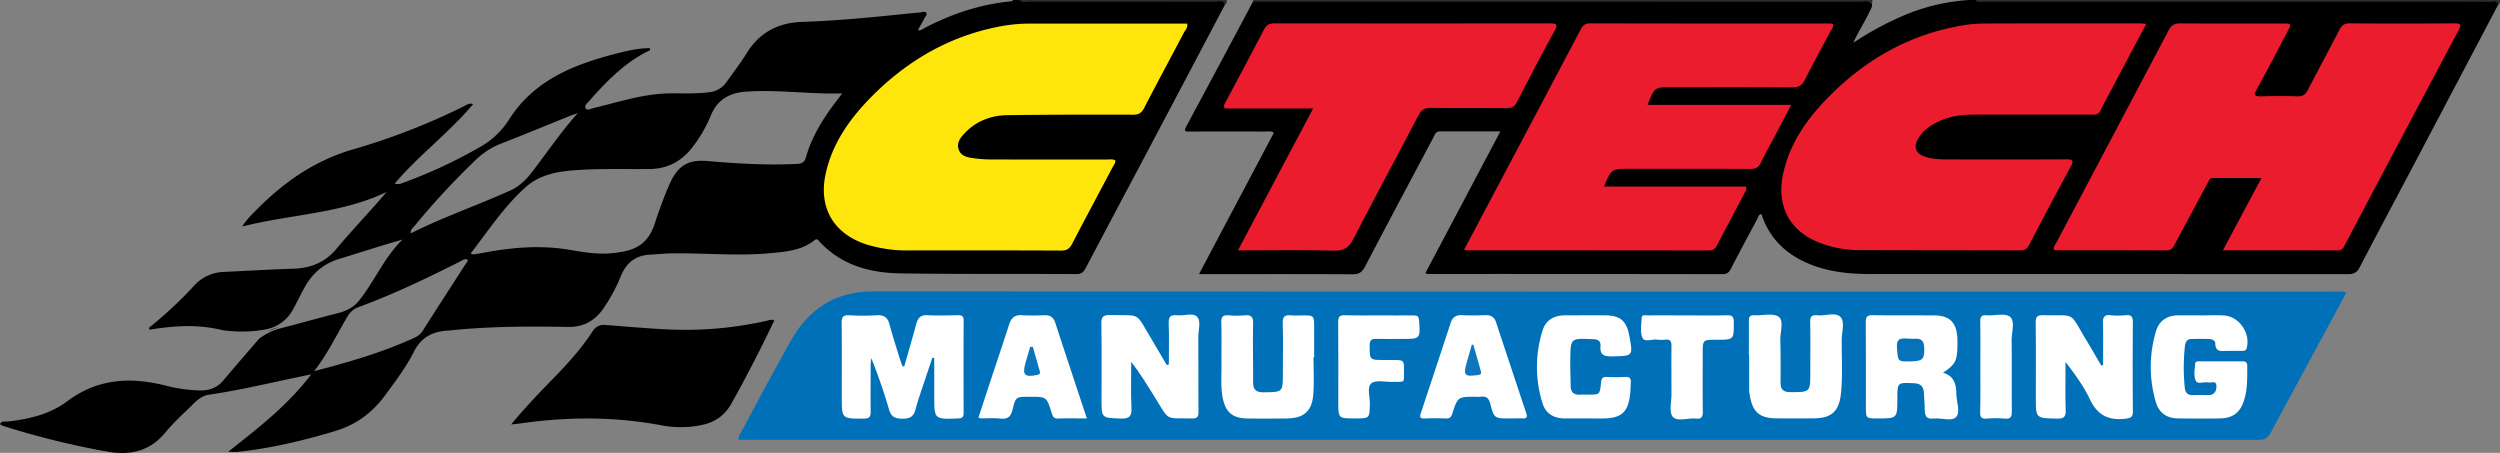 <svg xmlns="http://www.w3.org/2000/svg" viewBox="0 0 1498.13 271.4"><rect x="0" y="0" width="1498.13" height="271.4" fill="#808080" stroke="none"/><defs><style>.cls-1{fill:#2d2d2d;}.cls-2{fill:#0071b9;}.cls-3{fill:#fee60d;}.cls-4{fill:#eb1c2d;}.cls-5{fill:#fefefe;}.cls-6{fill:#fdfefe;}.cls-7{fill:#0572ba;}.cls-8{fill:#0b75bc;}.cls-9{fill:#0d76bc;}</style></defs><title>Asset 1</title><g id="Layer_2" data-name="Layer 2"><g id="Layer_1-2" data-name="Layer 1"><path d="M160.58,198.34a27.66,27.66,0,0,0,6.07-2.27c-1.71.59-3.4,1.22-5.09,1.89Z"/><path d="M729.75.6C692,.49,654.22.52,616.45.49c-1.79,0-3.66.48-5.38-.49h-4c-.3.74-.94.77-1.61.84-18.16,1.75-35.08,7.49-51.21,15.82-1.19.62-2.29,1.81-4.2,1.41,1.48-2.68,2.85-5.13,4.21-7.59.46-.85,1.42-1.72.85-2.7-.75-1.29-2.08-.52-3.15-.41-23.69,2.35-47.36,5-71.18,5.74-14.31.46-25.6,6.21-33.28,18.7-3.66,5.95-8,11.45-12,17.2a14.46,14.46,0,0,1-10.82,6.3c-7.47.94-15,.58-22.45.62-16.24.08-31.45,5.19-47,8.95-1.37.33-3.26,1.52-4.2.18-1.12-1.6.7-3,1.7-4.14,10.25-11.66,21-22.83,35.07-30,.73-.37,2.11-.36,1.64-2.07-6.52,0-12.84,1.42-19.13,3-25.74,6.59-49.81,15.66-65.19,39.63A48.26,48.26,0,0,1,288.8,87.43a293.12,293.12,0,0,1-46.49,21.83c-1.58.57-3.15,1.55-5.76.73,14.68-17.28,32.67-30.53,47-47.63-2.43-.77-3.95.52-5.49,1.29a397.32,397.32,0,0,1-66.94,26c-22.27,6.54-40.47,19.1-56.57,35.25-3.25,3.26-6.64,6.43-9.42,10.85,29.05-7.42,59.22-7.6,86.51-20.7-9.81,11.65-20.28,22.39-29.86,33.88-7,8.42-15.6,11.77-26.13,12.1-13.81.43-27.6,1.26-41.4,1.92a24.87,24.87,0,0,0-18,8.32A244.17,244.17,0,0,1,90.8,195.19c-.65.53-1.91.9-1.19,2.37,14.5-2.35,29-3.36,43.53.25a80.49,80.49,0,0,0,24.35-.1c8.39-1.27,14.5-5.46,18.45-12.9,2.26-4.26,4.37-8.61,6.72-12.82,4.56-8.18,11.13-13.91,20.25-16.72,12.68-3.89,25.28-8,38.32-11.73-11,10.7-16.75,25-26.17,36.73-3.24,4-7.66,6.16-12.68,7.42-11.29,2.85-22.5,6-33.78,8.95a35.24,35.24,0,0,0-13.37,6.4c-7.16,8.31-14.37,16.58-21.45,25-3.9,4.63-8.89,6.15-14.69,5.92a92.41,92.41,0,0,1-19.26-2.74c-21.31-5.48-41.16-4.59-59.75,9.38-10.18,7.64-22.85,10.63-35.64,12-1.44.15-3.39-.59-4.44,1.59a9.2,9.2,0,0,0,1.74,1,487.93,487.93,0,0,0,63,15.51c13.23,2.26,25-.25,34.18-11.36,5.06-6.14,11.07-11.51,16.74-17.14,2.72-2.7,5.58-5.1,9.7-5.7,15.66-2.27,31.09-5.81,46.56-9.1l14.64-3.11c-14.6,19.11-32.27,32.55-49.76,46.4a40.5,40.5,0,0,0,8-.17c19.08-2.24,37.64-6.68,56-12.2,12.57-3.77,22.21-10.95,29.88-21.32,6.24-8.45,12.64-16.9,17.34-26.22,4.54-9,11.52-12.21,20.73-12.7.83,0,1.66-.14,2.49-.23,22.91-2.3,45.91-2.36,68.89-1.94,9.51.17,16.17-3.54,21.49-11.07A102.62,102.62,0,0,0,372.24,165c3.22-7.64,8.74-11.94,17.12-12.4,4.32-.24,8.63-.68,12.95-.76,19.65-.32,39.31,1.7,58.93-.1,9.4-.86,19-1.51,26.89-7.83,1.4-1.12,2-.22,2.79.66,13.12,14.34,30.35,19,48.77,19.25,35.15.53,70.31.22,105.46.43,3.18,0,4.32-1.5,5.55-3.82Q667,129.56,683.41,98.7,708.73,50.82,734,2.92C734.44-1.15,731.24.61,729.75.6ZM248.46,135.34a449.47,449.47,0,0,1,36.6-39.48A45.58,45.58,0,0,1,300,86.16c13.63-5.32,27.15-10.9,40.72-16.37,1.82-.73,3.68-1.34,5.52-2C336.19,79,327.88,91.28,318.9,103c-3.58,4.69-7.7,8.71-13.16,11.18-19.65,8.87-40.09,15.85-59.63,25.68C245.94,137.47,247.5,136.51,248.46,135.34ZM279.15,158c-8.45,13.17-17,26.29-25.37,39.48a11,11,0,0,1-4.52,4.47c-19.49,9.12-40.07,15-61,20.46,8.19-10.5,13.74-22.39,20.47-33.57a12.56,12.56,0,0,1,6.66-5c20.65-7.62,40.44-17.14,60.06-27,1.42-.72,2.78-1.82,4.51-1.42C280.77,156.66,279.63,157.26,279.15,158ZM496.46,67.07c-5.79,8.4-10.7,17.29-13.49,27.15-.83,2.91-2.21,3.81-5.18,4-17.84.87-35.63-.11-53.38-1.69-11.17-1-17.26,1.93-22.3,11.93a153.59,153.59,0,0,0-5.82,14.31q-2,5.13-3.62,10.37c-4.4,13.81-12.32,17.43-26.84,18.67-8,.68-16-.67-23.85-2-17.53-3.07-34.84-1.64-52.13,1.64-2.12.4-4.27.72-6.41,1-.26,0-.57-.2-1.41-.52,10.63-13.79,20.1-28.31,33.08-39.87,8.07-7.19,18.29-9.22,28.74-10,15.13-1.18,30.3-.62,45.44-.78,11-.12,19.44-4.82,26-13.51a79.94,79.94,0,0,0,10.49-18.1c3.94-9.82,11-14.08,21.49-14.77,16.37-1.08,32.59.84,48.88,1.12,2.49,0,5,0,8.54,0C501.51,60.19,498.88,63.56,496.46,67.07Z"/><path d="M1496.93,3q-24.67,46.82-49.34,93.62c-11.18,21.19-22.49,42.33-33.55,63.59-1.62,3.12-3.49,4.08-6.92,4.08q-143.22-.14-286.44-.08c-11.89,0-23.65-1.13-34.86-5.42-14.61-5.6-25.29-15.17-30.22-30.43-1.86,0-1.91,1.66-2.46,2.69-5.36,10-10.7,19.95-15.91,30-1.1,2.13-2.25,3.23-4.88,3.23q-88.23-.13-176.46-.1a13.81,13.81,0,0,1-1.8-.42c15-28.24,29.81-56.3,45-85-12.63,0-24.42,0-36.21,0-2.76,0-3.12,2.14-4,3.79-13.68,25.71-27.38,51.41-40.88,77.22-1.78,3.41-3.71,4.64-7.63,4.61-28.66-.19-57.32-.1-86-.1h-5.87l44.89-84.75c-1.84-1.18-3.52-.71-5.07-.71q-22.5-.06-45,0c-2,0-4.35.5-2.47-3Q731,38.35,750.89.92c1.43-.7,3-.39,4.43-.39q182.38,0,364.74,0c3.12,1.73,1.43,4.06.51,6-3,6.44-7,12.41-10,19.15a185.8,185.8,0,0,1,32.65-17.4A119.49,119.49,0,0,1,1180,0h4c1.89,1,3.93.49,5.89.49q150.64,0,301.3,0a39.54,39.54,0,0,1,4.49.06C1497.17.75,1497.71,1.55,1496.93,3Z"/><path class="cls-1" d="M1122,0c.16.91.15,1.76-.81,2.27-1.83-2.24-4.35-1.22-6.54-1.22Q936,1,757.39,1c-2.17,0-4.33-.06-6.5-.08a.86.86,0,0,1,.16-.92Z"/><path class="cls-1" d="M1496.93,3c-.64-3.06-3.12-1.93-4.86-1.93C1475.43,1,1458.79,1,1442.15,1q-126.54,0-253.09,0c-1.69,0-3.69.94-5.08-1h314A2.42,2.42,0,0,1,1496.93,3Z"/><path class="cls-1" d="M734,2.92c-.86-3.27-3.55-1.85-5.4-1.86C691.32,1,654,1,616.73,1c-1.89,0-4,.83-5.66-1h124A2.44,2.44,0,0,1,734,2.92Z"/><path class="cls-2" d="M442.5,263.57c-.06-2.42,1.13-3.7,1.9-5.12C454.21,240.29,463.79,222,474,204c10.73-18.9,26.57-29.38,49.12-29.38q438.09.18,876.17.1c2.08,0,4.24-.47,6.73.62-1.52,2.86-3,5.62-4.45,8.36-13.63,25.18-27.34,50.32-40.84,75.57-1.73,3.24-3.67,4.34-7.33,4.34q-453.33-.12-906.66-.08Z"/><path d="M464,192.05c-2.38,4.89-4.72,9.76-7.13,14.6q-8.89,17.86-18.64,35.28c-4.29,7.65-10.62,11.57-19,13A61.78,61.78,0,0,1,397,255c-28.07-5.38-56.23-5.36-84.45-1.35-1.74.25-3.49.4-6.26.71,8.14-9.76,16.18-18.29,24.38-26.67,8.86-9.06,17.43-18.37,24.36-29a7.79,7.79,0,0,1,7.89-3.94c12.11.92,24.21,2,36.33,2.61a221.28,221.28,0,0,0,60.49-5.2C460.94,191.86,462.22,191.19,464,192.05Z"/><path class="cls-3" d="M711.39,14.14h-93.9a95.42,95.42,0,0,0-17.38,1.53C569.43,21.3,543.74,36.18,522,58.2c-12.8,13-23.15,27.55-27.18,45.72-4.55,20.49,4.73,36.34,24.71,42.66a82.44,82.44,0,0,0,25.12,3.49c30.48,0,61-.07,91.43.09,3.43,0,4.95-1.29,6.41-4.09,8-15.35,16.19-30.59,24.26-45.9.66-1.26,1.89-2.39,1.55-4.12-1.72-.87-3.58-.43-5.36-.43-23,0-46,0-69-.06a83.15,83.15,0,0,1-10.45-.73c-3.67-.48-7.64-1.27-9-5.22-1.43-4.13,1.24-7.38,3.93-10.15,6.87-7.06,15.61-10.3,25.19-10.44,25.15-.36,50.29-.33,75.44-.28,3.29,0,5-1,6.53-3.93,7.87-15.22,16-30.29,24-45.46C710.45,17.82,711.94,16.44,711.39,14.14Z"/><path class="cls-4" d="M1332.09,150c7.83-14.68,15.24-28.56,23.11-43.33h-29c-2.15,0-2.61,1.79-3.38,3.21-6.54,12.16-13.1,24.32-19.56,36.52-1.16,2.2-2.2,3.7-5.14,3.68-22-.14-44-.08-66-.11a7.22,7.22,0,0,1-1.43-.31c-.15-2,1.17-3.48,2-5q33.36-63.11,66.72-126.23c1.7-3.23,3.56-4.47,7.26-4.43,20.32.18,40.64.08,61,.09,5.69,0,5.68,0,2.92,5.21-6,11.32-11.85,22.73-18.09,33.92-2.29,4.1-1.09,4.61,2.85,4.5,7.16-.21,14.33-.22,21.48,0,3.14.1,4.75-1.07,6.15-3.79,6.16-12,12.62-23.82,18.78-35.81,1.45-2.82,3-4.16,6.42-4.13,20.82.18,41.64.15,62.45,0,3.86,0,4.57.62,2.63,4.26q-34.12,64.13-68,128.35c-.93,1.77-1.6,3.48-4.23,3.47C1378.4,150,1355.77,150,1332.09,150Z"/><path class="cls-4" d="M1286.13,14.35c-9.49,17.9-18.63,35.07-27.68,52.28-1.34,2.56-3.54,2.05-5.63,2.06q-34,0-68,0c-7.35,0-14.65.42-21.53,3.4-5.6,2.42-10.67,5.57-13.8,11-3,5.21-1.52,9,4.18,10.83,4.65,1.52,9.51,1.61,14.33,1.62,23.33,0,46.65.09,70-.06,4.08,0,5,.6,2.84,4.5-8.44,15.5-16.68,31.1-24.85,46.74-1.24,2.36-2.58,3.36-5.34,3.35-32.49-.12-65-.06-97.46-.19a64.83,64.83,0,0,1-21-3.75c-19.2-6.64-27.93-22-23.66-41.92,3.77-17.55,13.51-31.79,25.63-44.42,22-22.94,48.32-38.46,79.91-44.22a82.91,82.91,0,0,1,14.39-1.47c31.49-.13,63-.07,94.47-.06C1283.68,14.08,1284.48,14.21,1286.13,14.35Z"/><path class="cls-4" d="M877.35,149.66c10.71-20.21,21.13-39.9,31.56-59.58q19.19-36.19,38.32-72.4c1.29-2.46,2.62-3.69,5.66-3.68q71.49.16,143,.08c.82,0,1.63.13,2.43.19.62,2-.78,3.28-1.51,4.67-5,9.59-10.31,19-15.13,28.72-1.73,3.46-3.67,4.73-7.61,4.7-24.16-.21-48.32-.1-72.48-.1-10.1,0-10.1,0-14.27,10.57h86.1C1070,69.36,1067,75.06,1064,80.75s-6.08,11.1-8.82,16.8c-1.35,2.84-3.13,3.69-6.19,3.68-24.32-.12-48.65-.07-73-.07-10.32,0-10.32,0-14.78,10.63h84.9a2.51,2.51,0,0,1-.11,2.89c-5.69,10.74-11.43,21.45-17,32.22-1.11,2.14-2.34,3.21-4.94,3.2q-72.24-.1-144.46-.07A18,18,0,0,1,877.35,149.66Z"/><path class="cls-4" d="M741.84,150.05,786.9,65h-53c-1-2,.13-3,.72-4.14C742.24,46.45,750,32.1,757.5,17.63,759,14.82,760.69,14,763.71,14q82.45.13,164.9,0c3.76,0,5.3.22,3,4.46q-11.64,21.23-22.66,42.8c-1.49,2.9-3.33,3.55-6.28,3.53-15-.11-30,.1-45-.15-3.86-.06-5.89,1.09-7.7,4.55-12.85,24.64-26.11,49.07-38.82,73.78-2.71,5.26-5.56,7.41-11.7,7.24-17.31-.51-34.64-.18-52-.18Z"/><path class="cls-5" d="M541.91,219.4c2.42-8.47,4.92-16.92,7.21-25.42,1-3.57,2.7-5.29,6.66-5.1,6.15.3,12.32.16,18.48,0,2.36,0,3.21.73,3.2,3.13q-.11,27.7,0,55.41c0,2.7-1,3.25-3.5,3.34-14.12.52-14.12.58-14.12-13.62V214.55l-1.09-.2c-1.45,4.3-2.93,8.6-4.34,12.91-2,6-4.17,12-5.76,18.06-1.14,4.41-3.5,5.61-7.86,5.57-4.21,0-6.67-.94-8-5.4-3-10.35-6.56-20.54-10.63-30.86a30,30,0,0,0-.41,3.38c0,9.48-.1,19,0,28.45,0,3-.45,4.37-4,4.38-13.31.07-13.31.22-13.31-13,0-14.81.09-29.62-.08-44.43,0-3.45.91-4.67,4.46-4.48a139.4,139.4,0,0,0,16.48,0c4.45-.29,6.69,1.27,7.8,5.62,1.73,6.76,4,13.4,6,20.07.52,1.7,1.17,3.35,1.76,5Z"/><path class="cls-5" d="M1260.27,218.68c0-8.32.16-16.64-.07-24.94-.1-3.54.62-5.3,4.61-4.85a41.48,41.48,0,0,0,9,0c3.68-.38,4.34,1.18,4.32,4.52q-.24,26.46,0,52.94c0,3.43-.92,4.12-4.35,4.55-10.22,1.27-16.94-2.14-21.46-11.71-3.71-7.88-9-15-14.54-22.28,0,9.54-.21,19.09.09,28.63.13,4.06-.85,5.39-5.14,5.3-12.75-.25-12.76-.06-12.76-12.57,0-15,.11-30-.08-44.95,0-3.49.94-4.52,4.46-4.44,20,.41,15.38-2.43,25.59,14.46,3.15,5.21,6.19,10.49,9.28,15.74Z"/><path class="cls-5" d="M700.43,218.45c0-8.21.22-16.44-.09-24.64-.15-4,1.16-5.36,5-4.89,4.08.5,9.43-1.76,12,.9s.72,7.92.75,12c.09,15,0,29.95.09,44.92,0,2.88-.51,4.11-3.78,4-16.29-.35-13.3,2-22-12.08-4.54-7.31-9-14.66-14.5-21.85,0,9.18-.34,18.38.13,27.54.28,5.32-1.39,6.63-6.54,6.45-11.39-.4-11.4-.13-11.4-11.44,0-15.14.17-30.29-.11-45.42-.08-4.29,1.27-5.23,5.32-5.14,18.87.43,14.69-2.28,24.67,14.3,3.12,5.19,6.16,10.42,9.23,15.63Z"/><path class="cls-5" d="M1164.35,223.35c6.61,1.92,8,6.85,8,12.74,0,4.75,2.66,10.85-.2,13.86-2.63,2.75-8.88.34-13.47.86-4,.46-5.25-1.28-5.26-4.93,0-3.49-.37-7-.52-10.46-.17-3.8-1.89-5.59-5.91-5.77-10-.45-10-.59-10,9.22,0,11.87,0,11.87-11.86,11.87-7,0-7,0-7-7.18,0-16.82.08-33.64-.07-50.46,0-3.22.8-4.27,4.15-4.22,12.33.2,24.66,0,37,.11,8.95.07,13.1,4.09,13.72,13,.13,1.82.08,3.66.07,5.49C1172.88,216.19,1171.59,218.62,1164.35,223.35Z"/><path class="cls-5" d="M1318.75,189c4.67,0,9.34-.24,14,.05,9.1.55,16,10.69,13.59,19.52-.51,1.88-1.8,1.66-3.07,1.69-2.83,0-5.66,0-8.49,0-3.37,0-7.16,1.1-7.28-4.47,0-1.8-2-2.6-3.77-2.65-3.5-.1-7-.07-10.49,0-2.77,0-3.67,2-3.93,4.28a121.28,121.28,0,0,0-.08,24.91c.26,2.84,1.61,4.59,4.83,4.44,3-.13,6-.06,9,0,3.65.08,5.13-2,5.14-5.29,0-3.84-3.07-1.8-4.8-2.33-.3-.1-.67,0-1,0-2.23-.36-5.47,1.22-6.52-.9-1.52-3.07-.61-6.84-.43-10.3.08-1.54,1.59-1.42,2.74-1.43,8.5,0,17,0,25.48,0,2,0,3.06.57,3,2.82,0,7,.21,14-2,20.79-2.24,7-6.63,10.43-14,10.59-8.49.18-17,.1-25.48,0-6.58-.05-11.32-3.19-13.2-9.46a74.23,74.23,0,0,1,0-42.79c1.84-6.29,6.61-9.38,13.17-9.49,4.5-.07,9,0,13.49,0Z"/><path class="cls-5" d="M1048,212.85c0-6.82.08-13.65,0-20.47,0-2.5.6-3.62,3.33-3.46,5,.28,11.24-1.49,14.53.92s.9,9,1,13.75c.21,8.48.22,17,.14,25.45,0,4.13,1.45,5.94,5.88,5.94,11.93,0,11.93.17,11.94-12,0-10,.14-20-.07-29.94-.08-3.37,1.06-4.43,4.25-4.1,4.74.5,10.88-2.05,13.89,1,2.76,2.84.81,8.88.77,13.49-.1,10.81.65,21.63-.47,32.42-1.11,10.63-5.61,14.75-16.18,14.84q-11.24.09-22.48,0c-10.23-.1-14.37-3.74-16-14a18.51,18.51,0,0,1-.34-3c0-7,0-14,0-21Z"/><path class="cls-5" d="M787.14,214c0,7.15.35,14.33-.08,21.46-.64,10.84-5.5,15.22-16.22,15.31-7.83.06-15.66.12-23.49,0-8.87-.17-13-3.84-14.69-12.55-1.22-6.44-.61-13-.68-19.43-.1-8.49.16-17-.11-25.48-.12-3.6,1.07-4.65,4.51-4.34a51.76,51.76,0,0,0,9.48,0c3.84-.36,5.16.78,5.07,4.87-.26,11.65.09,23.31,0,35-.06,4.82,1.91,6.33,6.61,6.25,11.17-.18,11.19,0,11.22-11.26,0-10,.22-20-.1-30-.13-4.13,1.31-5.27,5.09-4.83a58.68,58.68,0,0,0,6.5,0c7.26,0,7.26,0,7.26,7.51V214Z"/><path class="cls-5" d="M949.88,250.74c-4.16,0-8.32,0-12.49,0-6.34-.07-11.12-2.93-13-9a72.54,72.54,0,0,1,0-43.69c1.94-6.29,6.92-9.09,13.45-9.09,8,0,16-.06,24,0,9.13.07,12.9,3.32,14.55,12.37,2.22,12.11,2.21,11.91-9.75,12.22-4.82.12-8.09-.3-7.53-6.28.24-2.59-1.44-3.92-4-4l-1.5-.05c-12.38-.5-12.44-.5-12.61,11.91-.08,5.32.16,10.64.21,16,0,3.67,1.69,5.56,5.5,5.36,1.66-.09,3.33,0,5,0,6.92,0,7,0,7.7-7.13.22-2.47.89-3.6,3.54-3.47a108.88,108.88,0,0,0,11,0c2.72-.15,3.55,1,3.31,3.49-.18,2-.12,4-.32,6-1.17,11.8-5.12,15.37-17,15.38Z"/><path class="cls-5" d="M651.31,250.74c-6.31,0-11.8-.15-17.28.07-2.77.1-3.23-1.53-3.86-3.53-3-9.51-3-9.5-12.79-9.5h-.5c-7.94,0-8.27-.08-10.08,7.64-1.06,4.54-3.16,5.87-7.54,5.4-3.79-.4-7.66-.1-11.49-.13a7.18,7.18,0,0,1-1.46-.42l5.43-16.49c4.33-13.11,8.73-26.2,13-39.35,1.24-3.85,3.28-5.83,7.59-5.54a129,129,0,0,0,13.48,0c3.28-.11,5.41,1.08,6.46,4.25C638.48,212.11,644.77,231,651.31,250.74Z"/><path class="cls-5" d="M905.28,250.74h-.5c-9.2,0-9.4.06-11.74-8.81-.91-3.46-2.49-4.7-5.86-4.17a19.87,19.87,0,0,1-3,0c-10.53,0-10.6,0-13.85,10-.66,2-1.41,3.1-3.72,3-4.32-.15-8.66-.16-13,0-2.94.11-2.84-1.19-2.13-3.33q9-27,17.86-54c1.08-3.28,3.15-4.76,6.73-4.57,4.65.23,9.32.18,14,0,3.29-.13,5.41,1.08,6.45,4.23q9,27.22,18.07,54.44c.81,2.42.32,3.37-2.34,3.18C910,250.61,907.61,250.74,905.28,250.74Z"/><path class="cls-5" d="M826.07,189c7,0,14,.07,21,0,2.24,0,3.15.56,3.31,3,.76,11.1.85,11.1-10.22,11.1-5,0-10,.13-15-.05-3-.11-4.42.49-4.39,4,.07,8.67-.13,8.67,8.63,8.67h5c7,0,7,0,6.94,6.76-.07,7.37.85,6.22-6.9,6.37-4.3.08-9.83-1.33-12.56.81-2.93,2.29-.89,8.08-1,12.33-.16,8.75,0,8.75-9,8.75-9.91,0-9.91,0-9.91-9.75,0-16,.09-32-.07-47.93,0-3.28.9-4.29,4.17-4.17C812.75,189.13,819.41,189,826.07,189Z"/><path class="cls-5" d="M1011.37,189c7.83,0,15.67.17,23.49-.08,3.38-.1,4.13,1.06,4.13,4.25,0,10.43.11,10.43-10.39,10.43-8.24,0-8.24,0-8.24,8.06,0,11.65-.11,23.3.06,34.95.05,3.2-.76,4.57-4.14,4.21-4.75-.51-11.12,2.07-13.86-1.06-2.35-2.7-.77-8.89-.79-13.53,0-9.66-.1-19.31,0-29,0-2.82-.83-4-3.7-3.7a20.74,20.74,0,0,1-5,0c-3-.41-7.49,1.76-8.72-1.17-1.44-3.4-.61-7.84-.44-11.81.1-2.26,2.22-1.54,3.56-1.55C995.39,188.93,1003.38,189,1011.37,189Z"/><path class="cls-6" d="M1186.73,219.88c0-9,.09-18-.06-26.95-.05-2.88.54-4.27,3.81-4,4.79.35,11-1.49,14,.9,3.19,2.56,1,9.06,1,13.83.14,14.3,0,28.61.11,42.91,0,3.09-.63,4.59-4.13,4.28a65.87,65.87,0,0,0-11,0c-3.22.24-3.91-1-3.85-4C1186.83,237.84,1186.73,228.86,1186.73,219.88Z"/><path class="cls-7" d="M1145.33,203c2.66.25,7.55-1.49,7.76,5.28s-.7,8.08-7.61,8.26c-8.57.23-8,.19-8.71-8.12C1136.21,201.56,1140.3,202.84,1145.33,203Z"/><path class="cls-8" d="M618.93,207.82q2.09,7.29,4.17,14.58c.39,1.41-.15,2-1.66,2.3-7.33,1.51-8.9,0-7-6.92.92-3.3,1.91-6.58,2.86-9.87Z"/><path class="cls-9" d="M882.92,206.58c1.47,5.22,2.91,10.43,4.43,15.63.47,1.62.23,2.26-1.67,2.52-8,1.14-8.91.28-6.78-7.34,1-3.62,2.06-7.23,3.09-10.85Z"/></g></g></svg>